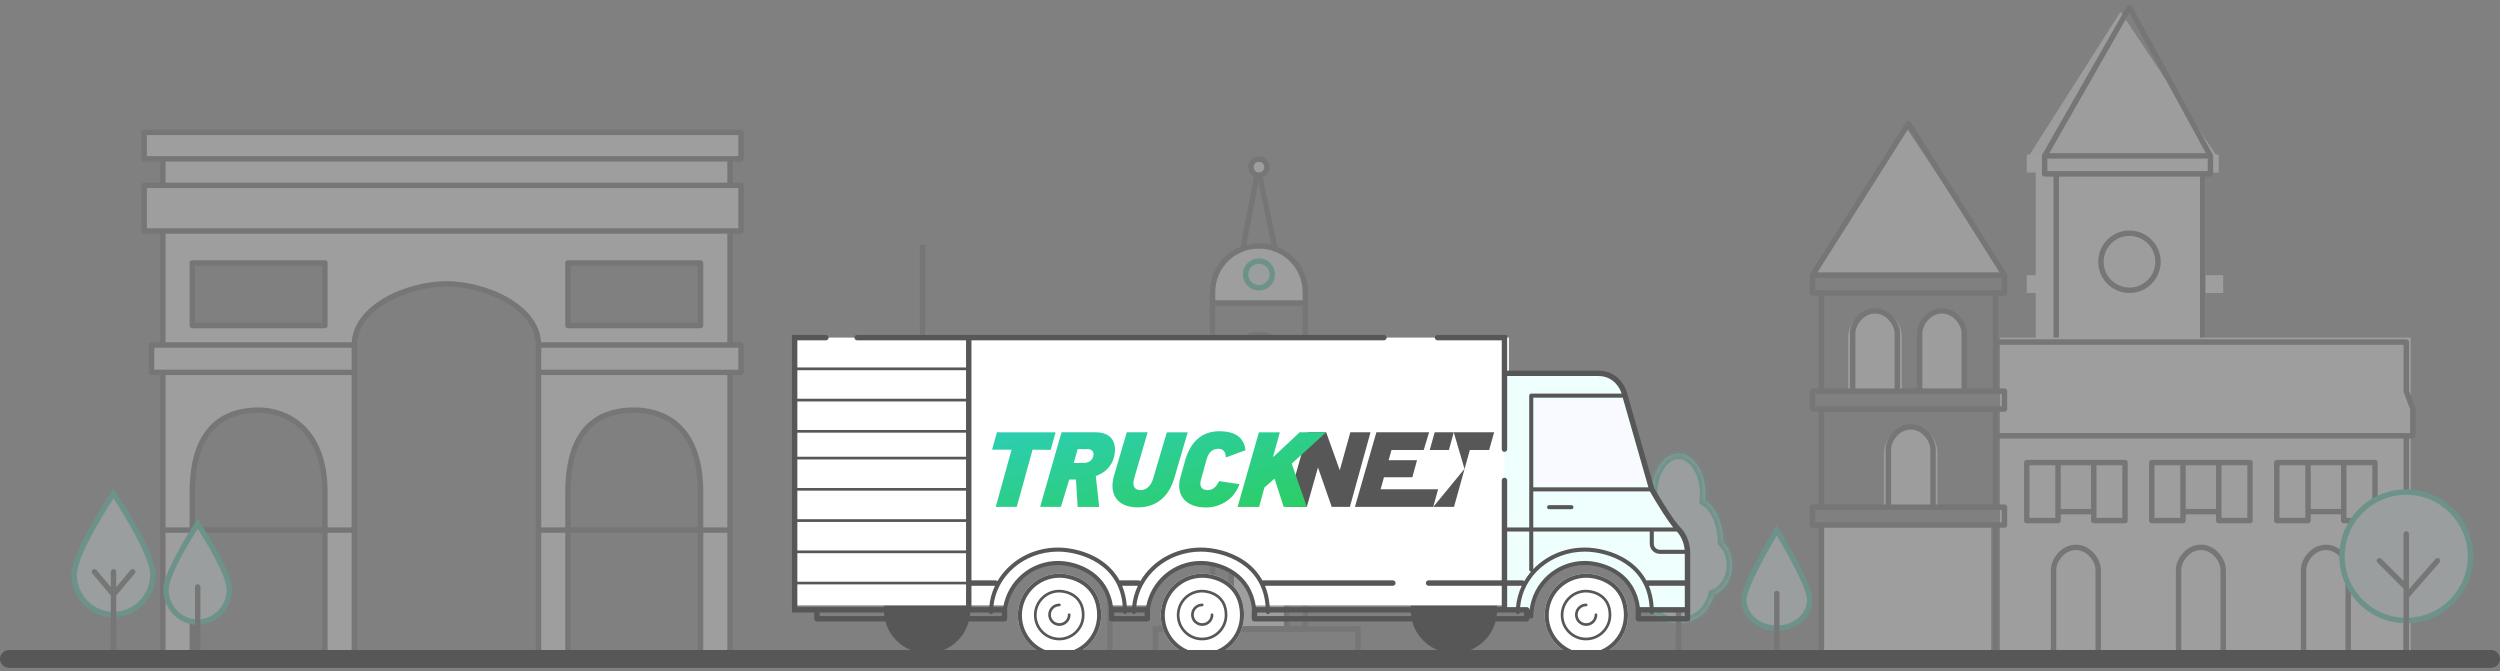 <svg xmlns="http://www.w3.org/2000/svg" width="458" height="123" viewBox="0 0 458 123" fill="none"><rect x="0" y="0" width="458" height="123" fill="#808080" stroke="none"/><g opacity="0.24"><path d="M169.015 70.648V44.831" stroke="#575757" stroke-width="0.993"></path><path d="M230.638 61.263C227.859 61.263 225.57 63.55 225.57 66.328V76.622H235.705V66.328C235.705 63.55 233.416 61.263 230.638 61.263Z" fill="white" stroke="#575757" stroke-width="0.993"></path><path d="M230.638 90.411C227.859 90.411 225.57 92.685 225.57 95.446V115.229H235.705V95.446C235.705 92.685 233.416 90.411 230.638 90.411Z" fill="white" stroke="#575757" stroke-width="0.993"></path><path d="M203.341 120.716V101.288" stroke="#575757" stroke-width="0.993"></path><path fill-rule="evenodd" clip-rule="evenodd" d="M205.466 96.712C205.466 95.568 204.485 94.751 203.504 94.751C202.36 94.751 201.543 95.731 201.543 96.712C201.543 97.038 202.033 101.614 202.033 101.614H204.976C204.976 101.614 205.466 97.202 205.466 96.712Z" stroke="#575757" stroke-width="0.993"></path><path d="M201.052 97.366H205.466" stroke="#575757" stroke-width="0.993"></path><path d="M239.138 75.524V115.229H222.139V55.508H239.138V71.623" stroke="#575757" stroke-width="0.993"></path><path d="M218.706 81.261H242.08V85.672H218.706V81.261Z" fill="white" stroke="#575757" stroke-width="0.993"></path><path d="M230.638 45.052C225.898 45.052 222.139 48.81 222.139 53.548V55.509H239.138V53.548C239.138 48.81 235.379 45.052 230.638 45.052Z" fill="white" stroke="#575757" stroke-width="0.993"></path><path d="M233.58 45.541L230.833 32.418H230.211L227.696 45.541" stroke="#575757" stroke-width="0.993"></path><ellipse cx="230.638" cy="30.618" rx="1.471" ry="1.471" fill="white" stroke="#575757" stroke-width="0.993"></ellipse><ellipse cx="230.638" cy="50.278" rx="2.452" ry="2.451" fill="#EFFFFD" stroke="#2CCEAB" stroke-width="0.993"></ellipse><path fill-rule="evenodd" clip-rule="evenodd" d="M248.782 115.228V119.919H211.677V115.228H248.782Z" stroke="#575757" stroke-width="0.993"></path><path d="M274.026 102.103C274.026 106.841 270.266 110.6 265.526 110.6C260.785 110.6 257.026 106.841 257.026 102.103C257.026 97.364 265.526 85.109 265.526 85.109C265.526 85.109 274.026 97.364 274.026 102.103Z" fill="#EFFFFD" stroke="#2CCEAB" stroke-width="0.993"></path><path d="M265.526 120.714V101.777" stroke="#575757" stroke-width="0.993"></path><path d="M265.526 107.821L261.276 102.265" stroke="#575757" stroke-width="0.993"></path><path d="M265.525 107.821L269.775 102.265" stroke="#575757" stroke-width="0.993"></path><path d="M225.57 74.008H235.705" stroke="#575757" stroke-width="0.993"></path><path fill-rule="evenodd" clip-rule="evenodd" d="M26.405 42.314V33.959H29.831V29.1H26.405V24.242H135.764V29.1H133.74V33.959H135.764V42.314H133.74V63.203H135.764V68.216H133.74V97.117V120.021H128.342V97.117V90.177C128.342 77.684 121.165 75.137 116.197 75.137C111.229 75.137 104.052 76.99 104.052 90.177V97.117V120.021H98.654V97.117V68.216V65.71V63.203C98.654 56.168 88.796 52.004 81.786 52.004C74.776 52.004 64.917 56.168 64.917 63.203V68.216V71.559V97.117V120.021H59.519V97.117V90.177C59.519 78.378 52.343 75.137 47.374 75.137C41.828 75.137 35.229 77.684 35.229 90.177V97.117V120.021H29.831V97.117V68.216H27.768V63.203H29.831V42.314H26.405ZM128.342 59.639V48.163H104.052V59.639H128.342ZM35.229 59.639V48.163H59.519V59.639H35.229Z" fill="white"></path><path d="M29.831 42.314H26.405V33.959H29.831M29.831 42.314H133.74M29.831 42.314V63.203M29.831 68.216H64.917M29.831 68.216V97.117M29.831 68.216H27.768V63.203H29.831M98.654 68.216H135.764M98.654 68.216V97.117M98.654 68.216V65.71V63.203M133.74 42.314H135.764V33.959H133.74M133.74 42.314V63.203H135.764M64.917 68.216V97.117M64.917 68.216V71.559M64.917 68.216V63.203M64.917 63.203V71.559M64.917 63.203C64.917 56.168 74.776 52.004 81.786 52.004C88.796 52.004 98.654 56.168 98.654 63.203M64.917 63.203H29.831M98.654 63.203H135.764M135.764 63.203V68.216M135.764 68.216H133.74V97.117M29.831 97.117V120.021H35.229M29.831 97.117H35.229M64.917 97.117V120.021H59.519M64.917 97.117V71.559M64.917 97.117H59.519M98.654 97.117V120.021H104.052M98.654 97.117H104.052M133.74 97.117V120.021H128.342M133.74 97.117H128.342M35.229 120.021H59.519M35.229 120.021V97.117M59.519 120.021V97.117M104.052 120.021H128.342M104.052 120.021V97.117M128.342 120.021V97.117M29.831 33.959V29.1M29.831 33.959H133.74M29.831 29.1H133.74M29.831 29.1H26.405V24.242H135.764V29.1H133.74M133.74 29.1V33.959M128.342 97.117H104.052M128.342 97.117V90.177C128.342 77.684 121.165 75.137 116.197 75.137C111.229 75.137 104.052 76.99 104.052 90.177V97.117M59.519 97.117H35.229M59.519 97.117V90.177C59.519 78.378 52.343 75.137 47.374 75.137C41.828 75.137 35.229 77.684 35.229 90.177V97.117M35.229 48.163V59.639H59.519V48.163H35.229ZM128.342 59.639V48.163H104.052V59.639H128.342Z" stroke="#575757" stroke-width="0.993" stroke-linecap="round" stroke-linejoin="round"></path><path d="M28.012 105.213C28.012 109.292 24.773 112.583 20.797 112.583C16.822 112.583 13.582 109.292 13.582 105.213C13.582 104.237 14.025 102.793 14.747 101.118C15.459 99.464 16.413 97.651 17.373 95.963C18.332 94.278 19.291 92.726 20.011 91.595C20.326 91.101 20.595 90.687 20.797 90.379C21 90.687 21.269 91.101 21.583 91.595C22.303 92.726 23.263 94.278 24.221 95.963C25.181 97.651 26.135 99.464 26.848 101.118C27.569 102.793 28.012 104.237 28.012 105.213Z" fill="#EFFFFD" stroke="#2CCEAB" stroke-width="0.993"></path><path d="M20.797 104.75V108.915M20.797 120.714V111.344V108.915M20.797 108.915L17.292 104.75M20.797 108.915L24.302 104.75" stroke="#575757" stroke-width="0.993" stroke-linecap="round" stroke-linejoin="round"></path><path d="M42.032 107.99C42.032 111.306 39.417 113.972 36.219 113.972C33.021 113.972 30.407 111.306 30.407 107.99C30.407 107.206 30.762 106.031 31.352 104.652C31.934 103.293 32.713 101.803 33.497 100.415C34.28 99.029 35.064 97.752 35.653 96.822C35.873 96.474 36.065 96.176 36.219 95.938C36.374 96.176 36.566 96.474 36.786 96.822C37.374 97.752 38.158 99.029 38.942 100.415C39.726 101.803 40.505 103.293 41.087 104.652C41.676 106.031 42.032 107.206 42.032 107.99Z" fill="#EFFFFD" stroke="#2CCEAB" stroke-width="0.993"></path><path d="M36.219 107.529V120.716" stroke="#575757" stroke-width="0.993" stroke-linecap="round" stroke-linejoin="round"></path><path d="M388.482 2.168L406.475 29.148H371.307L388.482 2.168Z" fill="#F9FAFF"></path><path d="M372.943 28.33H404.021H406.475V31.6H404.021V50.404H407.293V53.674H404.021V71.661H407.293V74.931H404.021V97.823H372.943V74.931H371.307V71.661H372.943V53.674H371.307V50.404H372.943V31.6H371.307V28.33H372.943Z" fill="white"></path><path d="M395.347 47.952C395.347 50.838 393.006 53.178 390.118 53.178C387.23 53.178 384.889 50.838 384.889 47.952C384.889 45.065 387.23 42.725 390.118 42.725C393.006 42.725 395.347 45.065 395.347 47.952Z" fill="#F9FAFF" stroke="#575757" stroke-width="0.993"></path><path d="M376.698 75.549V99.458H403.538V75.549M376.698 75.549H374.579V72.252H376.698M376.698 75.549H403.538M403.538 75.549H405.657V72.252H403.538M403.538 72.252V54.114V50.816V31.854M403.538 72.252H376.698M376.698 72.252V59.061V54.114V50.816V41.335V31.854M376.698 31.854H403.538M376.698 31.854H374.579V28.556M403.538 31.854H404.951V28.556M374.579 28.556H404.951M374.579 28.556L390.118 1.35L404.951 28.556" stroke="#575757" stroke-width="0.993" stroke-linecap="round" stroke-linejoin="round"></path><rect x="366.4" y="61.85" width="75.243" height="57.23" fill="white"></rect><rect x="333.686" y="96.188" width="31.079" height="22.892" fill="white"></rect><rect x="376.214" y="84.742" width="8.179" height="9.811" fill="#F9FAFF"></rect><rect x="399.114" y="84.742" width="8.179" height="9.811" fill="#F9FAFF"></rect><path d="M349.225 23.424L367.218 50.404H332.05L349.225 23.424Z" fill="#F9FAFF"></path><path d="M430.193 103.71V120.715H422.014V103.71C422.014 101.362 423.845 99.458 426.103 99.458C427.467 99.458 430.193 100.309 430.193 103.71Z" fill="white"></path><path d="M407.293 103.71V120.715H399.114V103.71C399.114 101.362 400.945 99.458 403.204 99.458C404.567 99.458 407.293 100.309 407.293 103.71Z" fill="white"></path><path d="M384.393 103.71V120.715H376.214V103.71C376.214 101.362 378.045 99.458 380.304 99.458C381.667 99.458 384.393 100.309 384.393 103.71Z" fill="white"></path><path d="M338.593 71.661H348.407V70.026V61.85C348.407 57.926 345.136 56.945 343.5 56.945C340.79 56.945 338.593 59.141 338.593 61.85V70.026V71.661Z" fill="#F9FAFF"></path><path d="M345.135 92.918H354.95V91.282V83.107C354.95 79.183 351.678 78.201 350.042 78.201C347.332 78.201 345.135 80.398 345.135 83.107V91.282V92.918Z" fill="#F9FAFF"></path><path d="M351.679 71.661H359.857V70.026V61.85C359.857 57.926 357.131 56.945 355.768 56.945C353.51 56.945 351.679 59.141 351.679 61.85V70.026V71.661Z" fill="#F9FAFF"></path><path d="M333.686 96.188V119.897H349.634H365.582M333.686 96.188H332.05V92.918H333.686M333.686 96.188H365.582M333.686 92.918V74.931M333.686 92.918H345.953M333.686 74.931H332.05V71.661H333.686M333.686 74.931H365.582M333.686 71.661V53.675M333.686 71.661H339.411M333.686 53.675H332.05V50.404M333.686 53.675H365.582M365.582 96.188V119.897M365.582 96.188H367.218V92.918H365.582M365.582 119.897H384.393M365.582 92.918H354.132M365.582 92.918V79.837M365.582 74.931H367.218V71.661H365.582M365.582 74.931V79.837M365.582 71.661H359.857M365.582 71.661V62.668M365.582 53.675H367.218V50.404M365.582 53.675V62.668M367.218 50.404H332.05M367.218 50.404L349.634 22.607L332.05 50.404M345.953 92.918V82.289C345.953 80.654 347.589 78.201 350.043 78.201C352.496 78.201 354.132 80.654 354.132 82.289V92.918M345.953 92.918H354.132M339.411 71.661V61.033C339.411 59.398 341.046 56.945 343.5 56.945C345.953 56.945 347.589 59.398 347.589 61.033V71.661M339.411 71.661H347.589M359.857 71.661V61.033C359.857 59.398 358.221 56.945 355.768 56.945C353.314 56.945 351.678 59.398 351.678 61.033V71.661M359.857 71.661H351.678M351.678 71.661H347.589M442.052 79.837V74.931L440.825 71.661V62.668H365.582M442.052 79.837H365.582M442.052 79.837H440.825V119.897H430.193M383.575 84.742H389.3V95.37H383.575V93.735M383.575 84.742H377.032M383.575 84.742V93.735M377.032 84.742H371.307V95.37H377.032V93.735M377.032 84.742V93.735M377.032 93.735H383.575M406.475 84.742H412.2V95.37H406.475V93.735M406.475 84.742H399.932M406.475 84.742V93.735M399.932 84.742H394.207V95.37H399.932V93.735M399.932 84.742V93.735M399.932 93.735H406.475M429.375 84.742H435.1V95.37H429.375V93.735M429.375 84.742H422.832M429.375 84.742V93.735M422.832 84.742H417.107V95.37H422.832V93.735M422.832 84.742V93.735M422.832 93.735H429.375M430.193 119.897V104.364C430.193 102.729 428.557 100.276 426.103 100.276C423.65 100.276 422.014 102.729 422.014 104.364V119.897M430.193 119.897H422.014M422.014 119.897H407.293M407.293 119.897V104.364C407.293 102.729 405.657 100.276 403.203 100.276C400.75 100.276 399.114 102.729 399.114 104.364V119.897M407.293 119.897H399.114M399.114 119.897H384.393M384.393 119.897V104.364C384.393 102.729 382.757 100.276 380.303 100.276C377.85 100.276 376.214 102.729 376.214 104.364V119.897" stroke="#575757" stroke-width="0.993" stroke-linecap="round" stroke-linejoin="round"></path><mask id="path-41-inside-1_112_14059" fill="white"><path fill-rule="evenodd" clip-rule="evenodd" d="M307.515 83.107C310.225 83.107 312.422 86.401 312.422 90.465C312.422 90.888 312.398 91.304 312.352 91.708C314.262 92.779 315.646 95.754 315.692 99.279C316.697 100.327 317.329 101.85 317.329 103.546C317.329 106.1 315.895 108.263 313.914 108.999C313.286 111.956 310.659 114.174 307.514 114.174C304.206 114.174 301.472 111.72 301.033 108.534C299.044 107.552 297.7 105.686 297.7 103.546C297.7 102.093 298.319 100.766 299.339 99.757C299.337 99.658 299.336 99.558 299.336 99.458C299.336 95.855 300.735 92.797 302.677 91.708C302.631 91.304 302.607 90.888 302.607 90.465C302.607 86.401 304.804 83.107 307.515 83.107Z"></path></mask><path fill-rule="evenodd" clip-rule="evenodd" d="M307.515 83.107C310.225 83.107 312.422 86.401 312.422 90.465C312.422 90.888 312.398 91.304 312.352 91.708C314.262 92.779 315.646 95.754 315.692 99.279C316.697 100.327 317.329 101.85 317.329 103.546C317.329 106.1 315.895 108.263 313.914 108.999C313.286 111.956 310.659 114.174 307.514 114.174C304.206 114.174 301.472 111.72 301.033 108.534C299.044 107.552 297.7 105.686 297.7 103.546C297.7 102.093 298.319 100.766 299.339 99.757C299.337 99.658 299.336 99.558 299.336 99.458C299.336 95.855 300.735 92.797 302.677 91.708C302.631 91.304 302.607 90.888 302.607 90.465C302.607 86.401 304.804 83.107 307.515 83.107Z" fill="#EFFFFD"></path><path d="M312.352 91.708L311.366 91.596L311.291 92.251L311.867 92.574L312.352 91.708ZM315.692 99.279L314.699 99.292L314.704 99.683L314.975 99.966L315.692 99.279ZM313.914 108.999L313.568 108.069L313.057 108.259L312.943 108.793L313.914 108.999ZM301.033 108.534L302.016 108.399L301.945 107.877L301.472 107.644L301.033 108.534ZM299.339 99.757L300.038 100.463L300.341 100.162L300.332 99.736L299.339 99.757ZM302.677 91.708L303.163 92.574L303.738 92.251L303.664 91.596L302.677 91.708ZM313.414 90.465C313.414 88.264 312.821 86.227 311.81 84.711C310.804 83.202 309.305 82.114 307.515 82.114V84.1C308.435 84.1 309.389 84.659 310.159 85.813C310.924 86.96 311.429 88.602 311.429 90.465H313.414ZM313.338 91.82C313.388 91.378 313.414 90.926 313.414 90.465H311.429C311.429 90.851 311.407 91.229 311.366 91.596L313.338 91.82ZM316.685 99.266C316.66 97.382 316.279 95.622 315.627 94.167C314.981 92.725 314.036 91.514 312.838 90.842L311.867 92.574C312.578 92.972 313.28 93.784 313.815 94.979C314.345 96.161 314.678 97.651 314.699 99.292L316.685 99.266ZM318.322 103.546C318.322 101.607 317.599 99.833 316.408 98.592L314.975 99.966C315.794 100.82 316.336 102.094 316.336 103.546H318.322ZM314.26 109.93C316.689 109.027 318.322 106.447 318.322 103.546H316.336C316.336 105.752 315.101 107.499 313.568 108.069L314.26 109.93ZM307.514 115.167C311.138 115.167 314.162 112.612 314.885 109.206L312.943 108.793C312.411 111.301 310.181 113.182 307.514 113.182V115.167ZM300.05 108.669C300.555 112.341 303.704 115.167 307.514 115.167V113.182C304.709 113.182 302.388 111.1 302.016 108.399L300.05 108.669ZM296.708 103.546C296.708 106.128 298.327 108.306 300.594 109.424L301.472 107.644C299.76 106.799 298.693 105.245 298.693 103.546H296.708ZM298.641 99.051C297.454 100.226 296.708 101.799 296.708 103.546H298.693C298.693 102.387 299.185 101.307 300.038 100.463L298.641 99.051ZM298.343 99.458C298.343 99.565 298.345 99.672 298.347 99.778L300.332 99.736C300.33 99.644 300.329 99.551 300.329 99.458H298.343ZM302.192 90.842C300.973 91.525 300.016 92.766 299.369 94.242C298.716 95.73 298.343 97.533 298.343 99.458H300.329C300.329 97.78 300.655 96.252 301.187 95.039C301.725 93.813 302.439 92.979 303.163 92.574L302.192 90.842ZM301.615 90.465C301.615 90.926 301.641 91.378 301.691 91.82L303.664 91.596C303.622 91.229 303.6 90.851 303.6 90.465H301.615ZM307.515 82.114C305.724 82.114 304.225 83.202 303.219 84.711C302.208 86.227 301.615 88.264 301.615 90.465H303.6C303.6 88.602 304.106 86.96 304.871 85.813C305.64 84.659 306.595 84.1 307.515 84.1V82.114Z" fill="#2CCEAB" mask="url(#path-41-inside-1_112_14059)"></path><path d="M307.514 102.728V119.897" stroke="#575757" stroke-width="0.993" stroke-linecap="round" stroke-linejoin="round"></path><path d="M331.554 109.877C331.554 112.692 328.913 115.085 325.507 115.085C322.102 115.085 319.461 112.692 319.461 109.877C319.461 109.557 319.546 109.102 319.72 108.529C319.892 107.963 320.14 107.311 320.443 106.605C321.048 105.194 321.858 103.596 322.673 102.087C323.486 100.58 324.301 99.17 324.912 98.137C325.143 97.746 325.345 97.409 325.507 97.141C325.669 97.409 325.871 97.746 326.102 98.137C326.714 99.17 327.528 100.58 328.342 102.087C329.157 103.596 329.967 105.194 330.572 106.605C330.874 107.311 331.122 107.963 331.294 108.529C331.468 109.102 331.554 109.557 331.554 109.877Z" fill="#EFFFFD" stroke="#2CCEAB" stroke-width="0.993"></path><path d="M325.507 108.736V120.714" stroke="#575757" stroke-width="0.993" stroke-linecap="round" stroke-linejoin="round"></path><path d="M452.596 101.911C452.596 108.41 447.326 113.678 440.825 113.678C434.324 113.678 429.053 108.41 429.053 101.911C429.053 95.412 434.324 90.144 440.825 90.144C447.326 90.144 452.596 95.412 452.596 101.911Z" fill="#EFFFFD" stroke="#2CCEAB" stroke-width="0.993"></path><path d="M440.825 97.823V107.634M440.825 120.715V109.269M440.825 107.634L435.918 102.728M440.825 107.634V109.269M440.825 109.269L446.55 102.728" stroke="#575757" stroke-width="0.993" stroke-linecap="round" stroke-linejoin="round"></path></g><path fill-rule="evenodd" clip-rule="evenodd" d="M177.753 111.778C177.753 116.144 174.213 119.684 169.845 119.684C165.477 119.684 161.936 116.144 161.936 111.778C161.936 107.411 165.477 103.872 169.845 103.872C172.481 103.872 177.753 105.453 177.753 111.778ZM274.26 111.778C274.26 116.144 270.72 119.684 266.352 119.684C261.984 119.684 258.443 116.144 258.443 111.778C258.443 107.411 261.984 103.872 266.352 103.872C268.988 103.872 274.26 105.453 274.26 111.778Z" fill="#575757"></path><path fill-rule="evenodd" clip-rule="evenodd" d="M194.102 120.354C198.317 120.354 201.733 116.939 201.733 112.726C201.733 106.624 196.646 105.098 194.102 105.098C189.888 105.098 186.472 108.513 186.472 112.726C186.472 116.939 189.888 120.354 194.102 120.354ZM220.273 120.354C224.488 120.354 227.904 116.939 227.904 112.726C227.904 106.624 222.817 105.098 220.273 105.098C216.059 105.098 212.643 108.513 212.643 112.726C212.643 116.939 216.059 120.354 220.273 120.354ZM298.24 112.726C298.24 116.939 294.824 120.354 290.609 120.354C286.395 120.354 282.979 116.939 282.979 112.726C282.979 108.513 286.395 105.098 290.609 105.098C293.153 105.098 298.24 106.624 298.24 112.726Z" fill="white"></path><path fill-rule="evenodd" clip-rule="evenodd" d="M145.579 61.85H276.436V110.904H229.656C228.627 104.751 222.97 103.137 220.004 103.137C215.285 103.137 211.344 106.467 210.403 110.904H203.484C202.456 104.751 196.799 103.137 193.832 103.137C189.113 103.137 185.172 106.467 184.231 110.904H145.579V61.85Z" fill="white"></path><path fill-rule="evenodd" clip-rule="evenodd" d="M275.618 88.012V111.722H280.601C281.205 106.882 285.334 103.137 290.339 103.137C293.433 103.137 299.453 104.892 300.097 111.722H300.153H309.15V101.093C309.15 100.276 308.823 98.314 307.514 97.005C306.206 95.697 303.697 91.555 302.607 89.647L297.7 72.478C297.427 71.116 296.064 68.391 292.793 68.391H275.618V88.012Z" fill="#EFFFFD"></path><path d="M281.343 73.296H297.096L301.531 88.83H281.343L281.343 73.296Z" fill="#F9FAFF"></path><path fill-rule="evenodd" clip-rule="evenodd" d="M145.082 61.354H145.578H151.303C151.578 61.354 151.8 61.576 151.8 61.85C151.8 62.124 151.578 62.346 151.303 62.346H146.075V67.325H176.978V62.346H157.028C156.754 62.346 156.532 62.124 156.532 61.85C156.532 61.576 156.754 61.354 157.028 61.354H177.475H253.536C253.81 61.354 254.032 61.576 254.032 61.85C254.032 62.124 253.81 62.346 253.536 62.346H177.971V106.32H182.382C182.52 106.32 182.644 106.376 182.734 106.467C184.884 102.793 189.058 100.312 193.832 100.312C195.931 100.312 199.076 100.897 201.707 102.665C203.047 103.565 204.25 104.77 205.112 106.35C205.165 106.331 205.222 106.32 205.282 106.32H208.554C208.691 106.32 208.816 106.376 208.906 106.467C211.056 102.793 215.23 100.312 220.004 100.312C222.103 100.312 225.247 100.897 227.879 102.665C229.219 103.565 230.422 104.77 231.284 106.35C231.337 106.331 231.394 106.32 231.454 106.32H255.171C255.446 106.32 255.668 106.542 255.668 106.816C255.668 107.09 255.446 107.313 255.171 107.313H231.745C232.218 108.444 232.528 109.741 232.617 111.225H275.121V107.313H261.714C261.44 107.313 261.218 107.09 261.218 106.816C261.218 106.542 261.44 106.32 261.714 106.32H275.121V88.012C275.121 87.738 275.344 87.516 275.618 87.516C275.892 87.516 276.114 87.738 276.114 88.012V96.633H280.152V89.647V72.478C280.152 72.273 280.319 72.106 280.525 72.106H297.087C296.9 71.544 296.553 70.855 296.006 70.26C295.304 69.497 294.273 68.887 292.793 68.887H292.773H292.754H292.735H292.715H292.695H292.675H292.655H292.635H292.614H292.594H292.573H292.552H292.532H292.51H292.489H292.468H292.446H292.425H292.403H292.381H292.359H292.337H292.315H292.292H292.27H292.247H292.224H292.202H292.179H292.155H292.132H292.109H292.085H292.061H292.038H292.014H291.99H291.965H291.941H291.917H291.892H291.867H291.843H291.818H291.793H291.767H291.742H291.717H291.691H291.666H291.64H291.614H291.588H291.562H291.536H291.509H291.483H291.456H291.429H291.403H291.376H291.349H291.322H291.294H291.267H291.24H291.212H291.184H291.156H291.129H291.101H291.072H291.044H291.016H290.987H290.959H290.93H290.901H290.873H290.844H290.815H290.785H290.756H290.727H290.697H290.668H290.638H290.608H290.578H290.548H290.518H290.488H290.458H290.428H290.397H290.367H290.336H290.305H290.274H290.244H290.213H290.181H290.15H290.119H290.088H290.056H290.025H289.993H289.961H289.929H289.898H289.866H289.833H289.801H289.769H289.737H289.704H289.672H289.639H289.607H289.574H289.541H289.508H289.475H289.442H289.409H289.376H289.342H289.309H289.275H289.242H289.208H289.175H289.141H289.107H289.073H289.039H289.005H288.971H288.937H288.902H288.868H288.834H288.799H288.765H288.73H288.695H288.661H288.626H288.591H288.556H288.521H288.486H288.451H288.415H288.38H288.345H288.309H288.274H288.238H288.203H288.167H288.131H288.095H288.059H288.024H287.988H287.952H287.915H287.879H287.843H287.807H287.771H287.734H287.698H287.661H287.625H287.588H287.552H287.515H287.478H287.441H287.405H287.368H287.331H287.294H287.257H287.22H287.183H287.145H287.108H287.071H287.034H286.996H286.959H286.921H286.884H286.846H286.809H286.771H286.733H286.696H286.658H286.62H286.582H286.545H286.507H286.469H286.431H286.393H286.355H286.317H286.279H286.24H286.202H286.164H286.126H286.088H286.049H286.011H285.973H285.934H285.896H285.857H285.819H285.78H285.742H285.703H285.665H285.626H285.587H285.549H285.51H285.471H285.432H285.394H285.355H285.316H285.277H285.238H285.199H285.161H285.122H285.083H285.044H285.005H284.966H284.927H284.888H284.849H284.81H284.771H284.731H284.692H284.653H284.614H284.575H284.536H284.497H284.457H284.418H284.379H284.34H284.301H284.261H284.222H284.183H284.144H284.104H284.065H284.026H283.987H283.947H283.908H283.869H283.83H283.79H283.751H283.712H283.672H283.633H283.594H283.555H283.515H283.476H283.437H283.397H283.358H283.319H283.28H283.24H283.201H283.162H283.123H283.083H283.044H283.005H282.966H282.927H282.887H282.848H282.809H282.77H282.731H282.691H282.652H282.613H282.574H282.535H282.496H282.457H282.418H282.379H282.34H282.301H282.262H282.223H282.184H282.145H282.106H282.067H282.028H281.99H281.951H281.912H281.873H281.835H281.796H281.757H281.718H281.68H281.641H281.603H281.564H281.525H281.487H281.449H281.41H281.372H281.333H281.295H281.257H281.218H281.18H281.142H281.104H281.065H281.027H280.989H280.951H280.913H280.875H280.837H280.799H280.761H280.723H280.686H280.648H280.61H280.572H280.535H280.497H280.46H280.422H280.385H280.347H280.31H280.272H280.235H280.198H280.161H280.124H280.086H280.049H280.012H279.975H279.938H279.902H279.865H279.828H279.791H279.755H279.718H279.681H279.645H279.608H279.572H279.536H279.499H279.463H279.427H279.391H279.355H279.319H279.283H279.247H279.211H279.175H279.14H279.104H279.068H279.033H278.997H278.962H278.927H278.891H278.856H278.821H278.786H278.751H278.716H278.681H278.646H278.611H278.577H278.542H278.508H278.473H278.439H278.404H278.37H278.336H278.302H278.268H278.234H278.2H278.166H278.132H278.099H278.065H278.031H277.998H277.965H277.931H277.898H277.865H277.832H277.799H277.766H277.733H277.701H277.668H277.635H277.603H277.57H277.538H277.506H277.474H277.442H277.41H277.378H277.346H277.314H277.283H277.251H277.22H277.188H277.157H277.126H277.095H277.064H277.033H277.002H276.972H276.941H276.91H276.88H276.85H276.819H276.789H276.759H276.729H276.7H276.67H276.64H276.611H276.581H276.552H276.523H276.493H276.464H276.435H276.407H276.378H276.349H276.321H276.292H276.264H276.236H276.208H276.18H276.152H276.124H276.114V82.289C276.114 82.563 275.892 82.786 275.618 82.786C275.344 82.786 275.121 82.563 275.121 82.289V68.391V62.346H263.35C263.076 62.346 262.853 62.124 262.853 61.85C262.853 61.576 263.076 61.354 263.35 61.354H275.618H276.114V61.85V67.894H276.124H276.152H276.18H276.208H276.236H276.264H276.292H276.321H276.349H276.378H276.407H276.435H276.464H276.493H276.523H276.552H276.581H276.611H276.64H276.67H276.7H276.729H276.759H276.789H276.819H276.85H276.88H276.91H276.941H276.972H277.002H277.033H277.064H277.095H277.126H277.157H277.188H277.22H277.251H277.283H277.314H277.346H277.378H277.41H277.442H277.474H277.506H277.538H277.57H277.603H277.635H277.668H277.701H277.733H277.766H277.799H277.832H277.865H277.898H277.931H277.965H277.998H278.031H278.065H278.099H278.132H278.166H278.2H278.234H278.268H278.302H278.336H278.37H278.404H278.439H278.473H278.508H278.542H278.577H278.611H278.646H278.681H278.716H278.751H278.786H278.821H278.856H278.891H278.927H278.962H278.997H279.033H279.068H279.104H279.14H279.175H279.211H279.247H279.283H279.319H279.355H279.391H279.427H279.463H279.499H279.536H279.572H279.608H279.645H279.681H279.718H279.755H279.791H279.828H279.865H279.902H279.938H279.975H280.012H280.049H280.086H280.124H280.161H280.198H280.235H280.272H280.31H280.347H280.385H280.422H280.46H280.497H280.535H280.572H280.61H280.648H280.686H280.723H280.761H280.799H280.837H280.875H280.913H280.951H280.989H281.027H281.065H281.104H281.142H281.18H281.218H281.257H281.295H281.333H281.372H281.41H281.449H281.487H281.525H281.564H281.603H281.641H281.68H281.718H281.757H281.796H281.835H281.873H281.912H281.951H281.99H282.028H282.067H282.106H282.145H282.184H282.223H282.262H282.301H282.34H282.379H282.418H282.457H282.496H282.535H282.574H282.613H282.652H282.691H282.731H282.77H282.809H282.848H282.887H282.927H282.966H283.005H283.044H283.083H283.123H283.162H283.201H283.24H283.28H283.319H283.358H283.397H283.437H283.476H283.515H283.555H283.594H283.633H283.672H283.712H283.751H283.79H283.83H283.869H283.908H283.947H283.987H284.026H284.065H284.104H284.144H284.183H284.222H284.261H284.301H284.34H284.379H284.418H284.457H284.497H284.536H284.575H284.614H284.653H284.692H284.731H284.771H284.81H284.849H284.888H284.927H284.966H285.005H285.044H285.083H285.122H285.161H285.199H285.238H285.277H285.316H285.355H285.394H285.432H285.471H285.51H285.549H285.587H285.626H285.665H285.703H285.742H285.78H285.819H285.857H285.896H285.934H285.973H286.011H286.049H286.088H286.126H286.164H286.202H286.24H286.279H286.317H286.355H286.393H286.431H286.469H286.507H286.545H286.582H286.62H286.658H286.696H286.733H286.771H286.809H286.846H286.884H286.921H286.959H286.996H287.034H287.071H287.108H287.145H287.183H287.22H287.257H287.294H287.331H287.368H287.405H287.441H287.478H287.515H287.552H287.588H287.625H287.661H287.698H287.734H287.771H287.807H287.843H287.879H287.915H287.952H287.988H288.024H288.059H288.095H288.131H288.167H288.203H288.238H288.274H288.309H288.345H288.38H288.415H288.451H288.486H288.521H288.556H288.591H288.626H288.661H288.695H288.73H288.765H288.799H288.834H288.868H288.902H288.937H288.971H289.005H289.039H289.073H289.107H289.141H289.175H289.208H289.242H289.275H289.309H289.342H289.376H289.409H289.442H289.475H289.508H289.541H289.574H289.607H289.639H289.672H289.704H289.737H289.769H289.801H289.833H289.866H289.898H289.929H289.961H289.993H290.025H290.056H290.088H290.119H290.15H290.181H290.213H290.244H290.274H290.305H290.336H290.367H290.397H290.428H290.458H290.488H290.518H290.548H290.578H290.608H290.638H290.668H290.697H290.727H290.756H290.785H290.815H290.844H290.873H290.901H290.93H290.959H290.987H291.016H291.044H291.072H291.101H291.129H291.156H291.184H291.212H291.24H291.267H291.294H291.322H291.349H291.376H291.403H291.429H291.456H291.483H291.509H291.536H291.562H291.588H291.614H291.64H291.666H291.691H291.717H291.742H291.767H291.793H291.818H291.843H291.867H291.892H291.917H291.941H291.965H291.99H292.014H292.038H292.061H292.085H292.109H292.132H292.155H292.179H292.202H292.224H292.247H292.27H292.292H292.315H292.337H292.359H292.381H292.403H292.425H292.446H292.468H292.489H292.51H292.532H292.552H292.573H292.594H292.614H292.635H292.655H292.675H292.695H292.715H292.735H292.754H292.773H292.793C294.584 67.894 295.87 68.647 296.736 69.588C297.582 70.507 298.027 71.604 298.182 72.361L303.068 89.453C303.612 90.403 304.491 91.879 305.396 93.282C306.327 94.727 307.254 96.044 307.865 96.654C309.303 98.092 309.646 100.206 309.646 101.093V106.803L309.646 106.816L309.646 106.83V111.722V112.218H309.646V113.357C309.646 113.631 309.424 113.853 309.15 113.853H300.153C299.879 113.853 299.657 113.631 299.657 113.357V111.722C299.657 111.648 299.673 111.579 299.701 111.516C299.358 108.543 297.947 106.619 296.255 105.402C294.288 103.985 291.915 103.509 290.339 103.509C285.124 103.509 280.897 107.735 280.897 112.948C280.897 113.154 280.73 113.32 280.525 113.32C280.387 113.32 280.268 113.246 280.203 113.136V113.357C280.203 113.631 279.981 113.853 279.707 113.853H229.817C229.543 113.853 229.321 113.631 229.321 113.357V111.722C229.321 111.648 229.337 111.578 229.366 111.515C229.022 108.543 227.611 106.619 225.92 105.402C223.953 103.985 221.58 103.51 220.004 103.51C215.257 103.51 211.329 107.01 210.662 111.57C210.677 111.618 210.685 111.669 210.685 111.722L210.685 111.737V113.357C210.685 113.631 210.463 113.853 210.189 113.853H203.646C203.372 113.853 203.15 113.631 203.15 113.357V111.722C203.15 111.648 203.166 111.578 203.194 111.516C202.851 108.543 201.44 106.619 199.749 105.402C197.781 103.985 195.408 103.509 193.832 103.509C189.086 103.509 185.158 107.01 184.49 111.569C184.506 111.617 184.514 111.669 184.514 111.722L184.514 111.737V113.357C184.514 113.631 184.292 113.853 184.017 113.853H149.667C149.393 113.853 149.171 113.631 149.171 113.357V112.218H145.578H145.082V111.722V61.85V61.354ZM280.203 111.926C280.716 106.782 285.058 102.765 290.339 102.765C292.034 102.765 294.569 103.27 296.69 104.797C298.51 106.107 300.007 108.156 300.415 111.225H302.206C301.957 107.307 300.087 104.82 297.799 103.283C295.319 101.617 292.329 101.057 290.339 101.057C284.074 101.057 278.977 105.553 278.483 111.225H279.707C279.741 111.225 279.775 111.229 279.807 111.235C280.033 111.282 280.203 111.482 280.203 111.722L280.203 111.737V111.926ZM277.709 112.218C277.748 112.381 277.896 112.503 278.071 112.503C278.246 112.503 278.394 112.381 278.433 112.218H279.21V112.861H230.314V112.218H231.91C231.949 112.381 232.096 112.503 232.272 112.503C232.447 112.503 232.594 112.381 232.634 112.218H275.618H277.709ZM277.735 111.225C277.847 109.839 278.214 108.522 278.792 107.313H276.114V111.225H277.735ZM279.241 106.466C279.6 105.853 280.015 105.274 280.48 104.733C280.295 104.711 280.152 104.554 280.152 104.364V97.378H276.114V106.32H278.889C279.027 106.32 279.151 106.376 279.241 106.466ZM280.897 104.272C283.216 101.84 286.593 100.312 290.339 100.312C292.438 100.312 295.582 100.897 298.214 102.665C299.554 103.565 300.757 104.77 301.619 106.35C301.672 106.331 301.729 106.32 301.789 106.32H308.653V101.466H304.096C303.068 101.466 302.235 100.632 302.235 99.604V97.378H280.897V104.272ZM302.081 107.313C302.553 108.444 302.863 109.741 302.952 111.225H308.653V107.313H302.081ZM302.245 112.218C302.284 112.381 302.431 112.503 302.607 112.503C302.782 112.503 302.929 112.381 302.969 112.218H308.653V112.861H300.649V112.218H302.245ZM177.971 107.313H182.285C181.708 108.522 181.34 109.839 181.228 111.225H177.971V107.313ZM181.564 112.503C181.389 112.503 181.242 112.381 181.202 112.218H177.475H150.164V112.861H183.521V112.218H181.926C181.887 112.381 181.74 112.503 181.564 112.503ZM193.832 101.057C187.567 101.057 182.47 105.553 181.976 111.225H183.791C184.61 106.422 188.794 102.765 193.832 102.765C195.527 102.765 198.062 103.27 200.184 104.797C202.003 106.107 203.5 108.156 203.908 111.225H205.699C205.45 107.307 203.581 104.82 201.292 103.283C198.812 101.617 195.822 101.057 193.832 101.057ZM206.1 112.503C205.925 112.503 205.777 112.381 205.738 112.218H204.142V112.861H209.693V112.218H208.098C208.059 112.381 207.911 112.503 207.736 112.503C207.561 112.503 207.413 112.381 207.374 112.218H206.462C206.423 112.381 206.275 112.503 206.1 112.503ZM209.963 111.225H208.148C208.642 105.553 213.739 101.057 220.004 101.057C221.994 101.057 224.984 101.617 227.464 103.283C229.752 104.82 231.622 107.307 231.871 111.225H230.08C229.672 108.156 228.175 106.107 226.355 104.797C224.234 103.27 221.699 102.765 220.004 102.765C214.965 102.765 210.781 106.422 209.963 111.225ZM206.445 111.225H207.4C207.512 109.839 207.879 108.522 208.457 107.313H205.574C206.046 108.444 206.356 109.741 206.445 111.225ZM146.075 73.048V67.821H176.978V73.048H146.075ZM146.075 73.544H176.978V78.771H146.075V73.544ZM146.075 79.267H176.978V83.676H146.075V79.267ZM146.075 84.173H176.978V89.399H146.075V84.173ZM146.075 89.896H176.978V95.122H146.075V89.896ZM146.075 95.619H176.978V100.845H146.075V95.619ZM146.075 101.342H176.978V106.568H146.075V101.342ZM146.075 107.065H176.978V111.225H146.075V107.065ZM297.29 72.851H280.897V89.275H301.984L297.29 72.851ZM302.248 90.02H280.897V96.633H302.607H306.53C305.93 95.882 305.23 94.857 304.562 93.82C303.669 92.436 302.802 90.983 302.248 90.02ZM307.184 97.378H302.979V99.604C302.979 100.221 303.479 100.721 304.096 100.721H308.634C308.55 99.857 308.182 98.391 307.184 97.378ZM283.796 92.545C283.59 92.545 283.424 92.712 283.424 92.918C283.424 93.123 283.59 93.29 283.796 93.29H287.885C288.091 93.29 288.258 93.123 288.258 92.918C288.258 92.712 288.091 92.545 287.885 92.545H283.796ZM200.988 112.726C200.988 116.527 197.905 119.609 194.102 119.609C190.299 119.609 187.216 116.527 187.216 112.726C187.216 108.925 190.299 105.843 194.102 105.843C195.255 105.843 197 106.194 198.436 107.228C199.834 108.234 200.988 109.918 200.988 112.726ZM194.102 120.354C198.316 120.354 201.733 116.939 201.733 112.726C201.733 106.624 196.646 105.098 194.102 105.098C189.888 105.098 186.472 108.513 186.472 112.726C186.472 116.939 189.888 120.354 194.102 120.354ZM198.193 112.678C198.193 114.964 196.34 116.818 194.052 116.818C191.765 116.818 189.912 114.964 189.912 112.678C189.912 110.392 191.765 108.539 194.052 108.539C194.746 108.539 195.797 108.751 196.661 109.373C197.499 109.976 198.193 110.986 198.193 112.678ZM194.052 117.314C196.614 117.314 198.69 115.238 198.69 112.678C198.69 108.97 195.598 108.043 194.052 108.043C191.491 108.043 189.415 110.118 189.415 112.678C189.415 115.238 191.491 117.314 194.052 117.314ZM194.077 111.069C193.22 111.069 192.526 111.764 192.526 112.62C192.526 113.476 193.22 114.17 194.077 114.17C194.934 114.17 195.628 113.476 195.628 112.62C195.628 112.483 195.739 112.372 195.876 112.372C196.014 112.372 196.125 112.483 196.125 112.62C196.125 113.75 195.208 114.667 194.077 114.667C192.947 114.667 192.03 113.75 192.03 112.62C192.03 111.489 192.947 110.573 194.077 110.573C194.214 110.573 194.325 110.684 194.325 110.821C194.325 110.958 194.214 111.069 194.077 111.069ZM227.159 112.726C227.159 116.527 224.077 119.609 220.273 119.609C216.47 119.609 213.387 116.527 213.387 112.726C213.387 108.925 216.47 105.843 220.273 105.843C221.426 105.843 223.172 106.194 224.608 107.228C226.006 108.234 227.159 109.918 227.159 112.726ZM220.273 120.354C224.488 120.354 227.904 116.939 227.904 112.726C227.904 106.624 222.817 105.098 220.273 105.098C216.059 105.098 212.643 108.513 212.643 112.726C212.643 116.939 216.059 120.354 220.273 120.354ZM224.365 112.678C224.365 114.964 222.511 116.818 220.224 116.818C217.937 116.818 216.083 114.964 216.083 112.678C216.083 110.392 217.937 108.539 220.224 108.539C220.918 108.539 221.969 108.751 222.832 109.373C223.671 109.976 224.365 110.986 224.365 112.678ZM220.224 117.314C222.785 117.314 224.861 115.238 224.861 112.678C224.861 108.97 221.77 108.043 220.224 108.043C217.663 108.043 215.587 110.118 215.587 112.678C215.587 115.238 217.663 117.314 220.224 117.314ZM220.249 111.069C219.392 111.069 218.698 111.764 218.698 112.62C218.698 113.476 219.392 114.17 220.249 114.17C221.106 114.17 221.8 113.476 221.8 112.62C221.8 112.483 221.911 112.372 222.048 112.372C222.185 112.372 222.296 112.483 222.296 112.62C222.296 113.75 221.38 114.667 220.249 114.667C219.118 114.667 218.201 113.75 218.201 112.62C218.201 111.489 219.118 110.573 220.249 110.573C220.386 110.573 220.497 110.684 220.497 110.821C220.497 110.958 220.386 111.069 220.249 111.069ZM297.495 112.726C297.495 116.527 294.412 119.609 290.609 119.609C286.806 119.609 283.723 116.527 283.723 112.726C283.723 108.925 286.806 105.843 290.609 105.843C291.762 105.843 293.507 106.194 294.943 107.228C296.341 108.234 297.495 109.918 297.495 112.726ZM290.609 120.354C294.823 120.354 298.24 116.939 298.24 112.726C298.24 106.624 293.152 105.098 290.609 105.098C286.395 105.098 282.978 108.513 282.978 112.726C282.978 116.939 286.395 120.354 290.609 120.354ZM294.701 112.678C294.701 114.964 292.847 116.818 290.56 116.818C288.273 116.818 286.419 114.964 286.419 112.678C286.419 110.392 288.273 108.539 290.56 108.539C291.253 108.539 292.304 108.751 293.168 109.373C294.006 109.976 294.701 110.986 294.701 112.678ZM290.56 117.314C293.121 117.314 295.197 115.238 295.197 112.678C295.197 108.97 292.105 108.043 290.56 108.043C287.999 108.043 285.922 110.118 285.922 112.678C285.922 115.238 287.999 117.314 290.56 117.314ZM290.584 111.069C289.727 111.069 289.033 111.764 289.033 112.62C289.033 113.476 289.727 114.17 290.584 114.17C291.441 114.17 292.135 113.476 292.135 112.62C292.135 112.483 292.246 112.372 292.383 112.372C292.52 112.372 292.631 112.483 292.631 112.62C292.631 113.75 291.715 114.667 290.584 114.667C289.453 114.667 288.536 113.75 288.536 112.62C288.536 111.489 289.453 110.573 290.584 110.573C290.721 110.573 290.832 110.684 290.832 110.821C290.832 110.958 290.721 111.069 290.584 111.069Z" fill="#575757"></path><path d="M456.365 119.08C457.268 119.08 458 119.812 458 120.715C458 121.618 457.268 122.35 456.365 122.35H1.635C0.732 122.35 0 121.618 0 120.715C0 119.812 0.732 119.08 1.635 119.08H456.365Z" fill="#575757"></path><path d="M247.38 79.197L245.448 86.153L242.952 79.197H239.563L235.69 92.862H239.41L241.455 85.639L243.97 92.862H247.297L251.078 79.197H247.38Z" fill="#575757"></path><path d="M252.927 89.638L253.542 87.43H258.744L259.599 84.313H254.398L254.924 82.435H260.829L261.809 79.197H252.15L248.223 92.862H262.565L263.176 90.673L263.46 89.638H252.927Z" fill="#575757"></path><path d="M262.836 79.197L261.929 82.435H265.44L266.329 79.197L268.293 85.899L262.573 92.862H266.376L269.276 82.435H272.815L273.726 79.197H262.836Z" fill="#575757"></path><path fill-rule="evenodd" clip-rule="evenodd" d="M221.262 89.79C222.082 89.79 222.751 89.34 223.351 88.143L227.073 88.697C226.04 91.616 223.424 92.97 220.903 92.97C217.252 92.97 215.335 90.713 216.245 87.476L217.127 84.337C217.923 81.492 219.759 79 223.393 79C226.185 79 227.937 80.098 228.162 82.493L224.56 83.807C224.567 82.493 223.832 82.218 223.147 82.218C222.014 82.218 221.347 83.081 221.055 84.121L220.022 87.868C219.725 88.889 219.953 89.79 221.262 89.79ZM193.384 79.205L182.635 79.197L181.75 82.374H185.325L182.422 92.852H186.271L189.172 82.374L192.49 82.416L193.384 79.205ZM200.739 79.197C203.162 79.197 204.46 80.55 204.243 82.846C204.074 84.631 203.09 86.378 200.749 87.206L201.369 92.869H197.423L197.116 87.849H195.885L194.362 92.852H190.553L194.469 79.197H200.739ZM198.627 84.807C199.211 84.807 200.224 84.454 200.327 83.356C200.402 82.57 199.862 82.276 199.218 82.276H197.421L196.714 84.807H198.627ZM211.282 87.576L213.761 79.205H217.589L215.2 87.358C214.395 90.301 212.447 92.95 208.462 92.95C204.477 92.95 203.199 90.338 204.055 87.26L206.424 79.197H210.248L207.779 87.633C207.398 88.988 207.81 89.792 208.963 89.792C210.193 89.792 210.955 88.753 211.282 87.576ZM242.952 79.197H238.098L233.325 83.67H233.227L234.465 79.205H230.627L226.732 92.869H230.671L231.64 89.32L233.492 87.691L235.174 92.857L239.41 92.862L236.642 84.945L242.952 79.197Z" fill="url(#paint0_linear_112_14059)"></path><defs><linearGradient id="paint0_linear_112_14059" x1="151.149" y1="85.985" x2="157.21" y2="112.541" gradientUnits="userSpaceOnUse"><stop stop-color="#2CCEB3"></stop><stop offset="1" stop-color="#2CCE62"></stop></linearGradient></defs></svg>